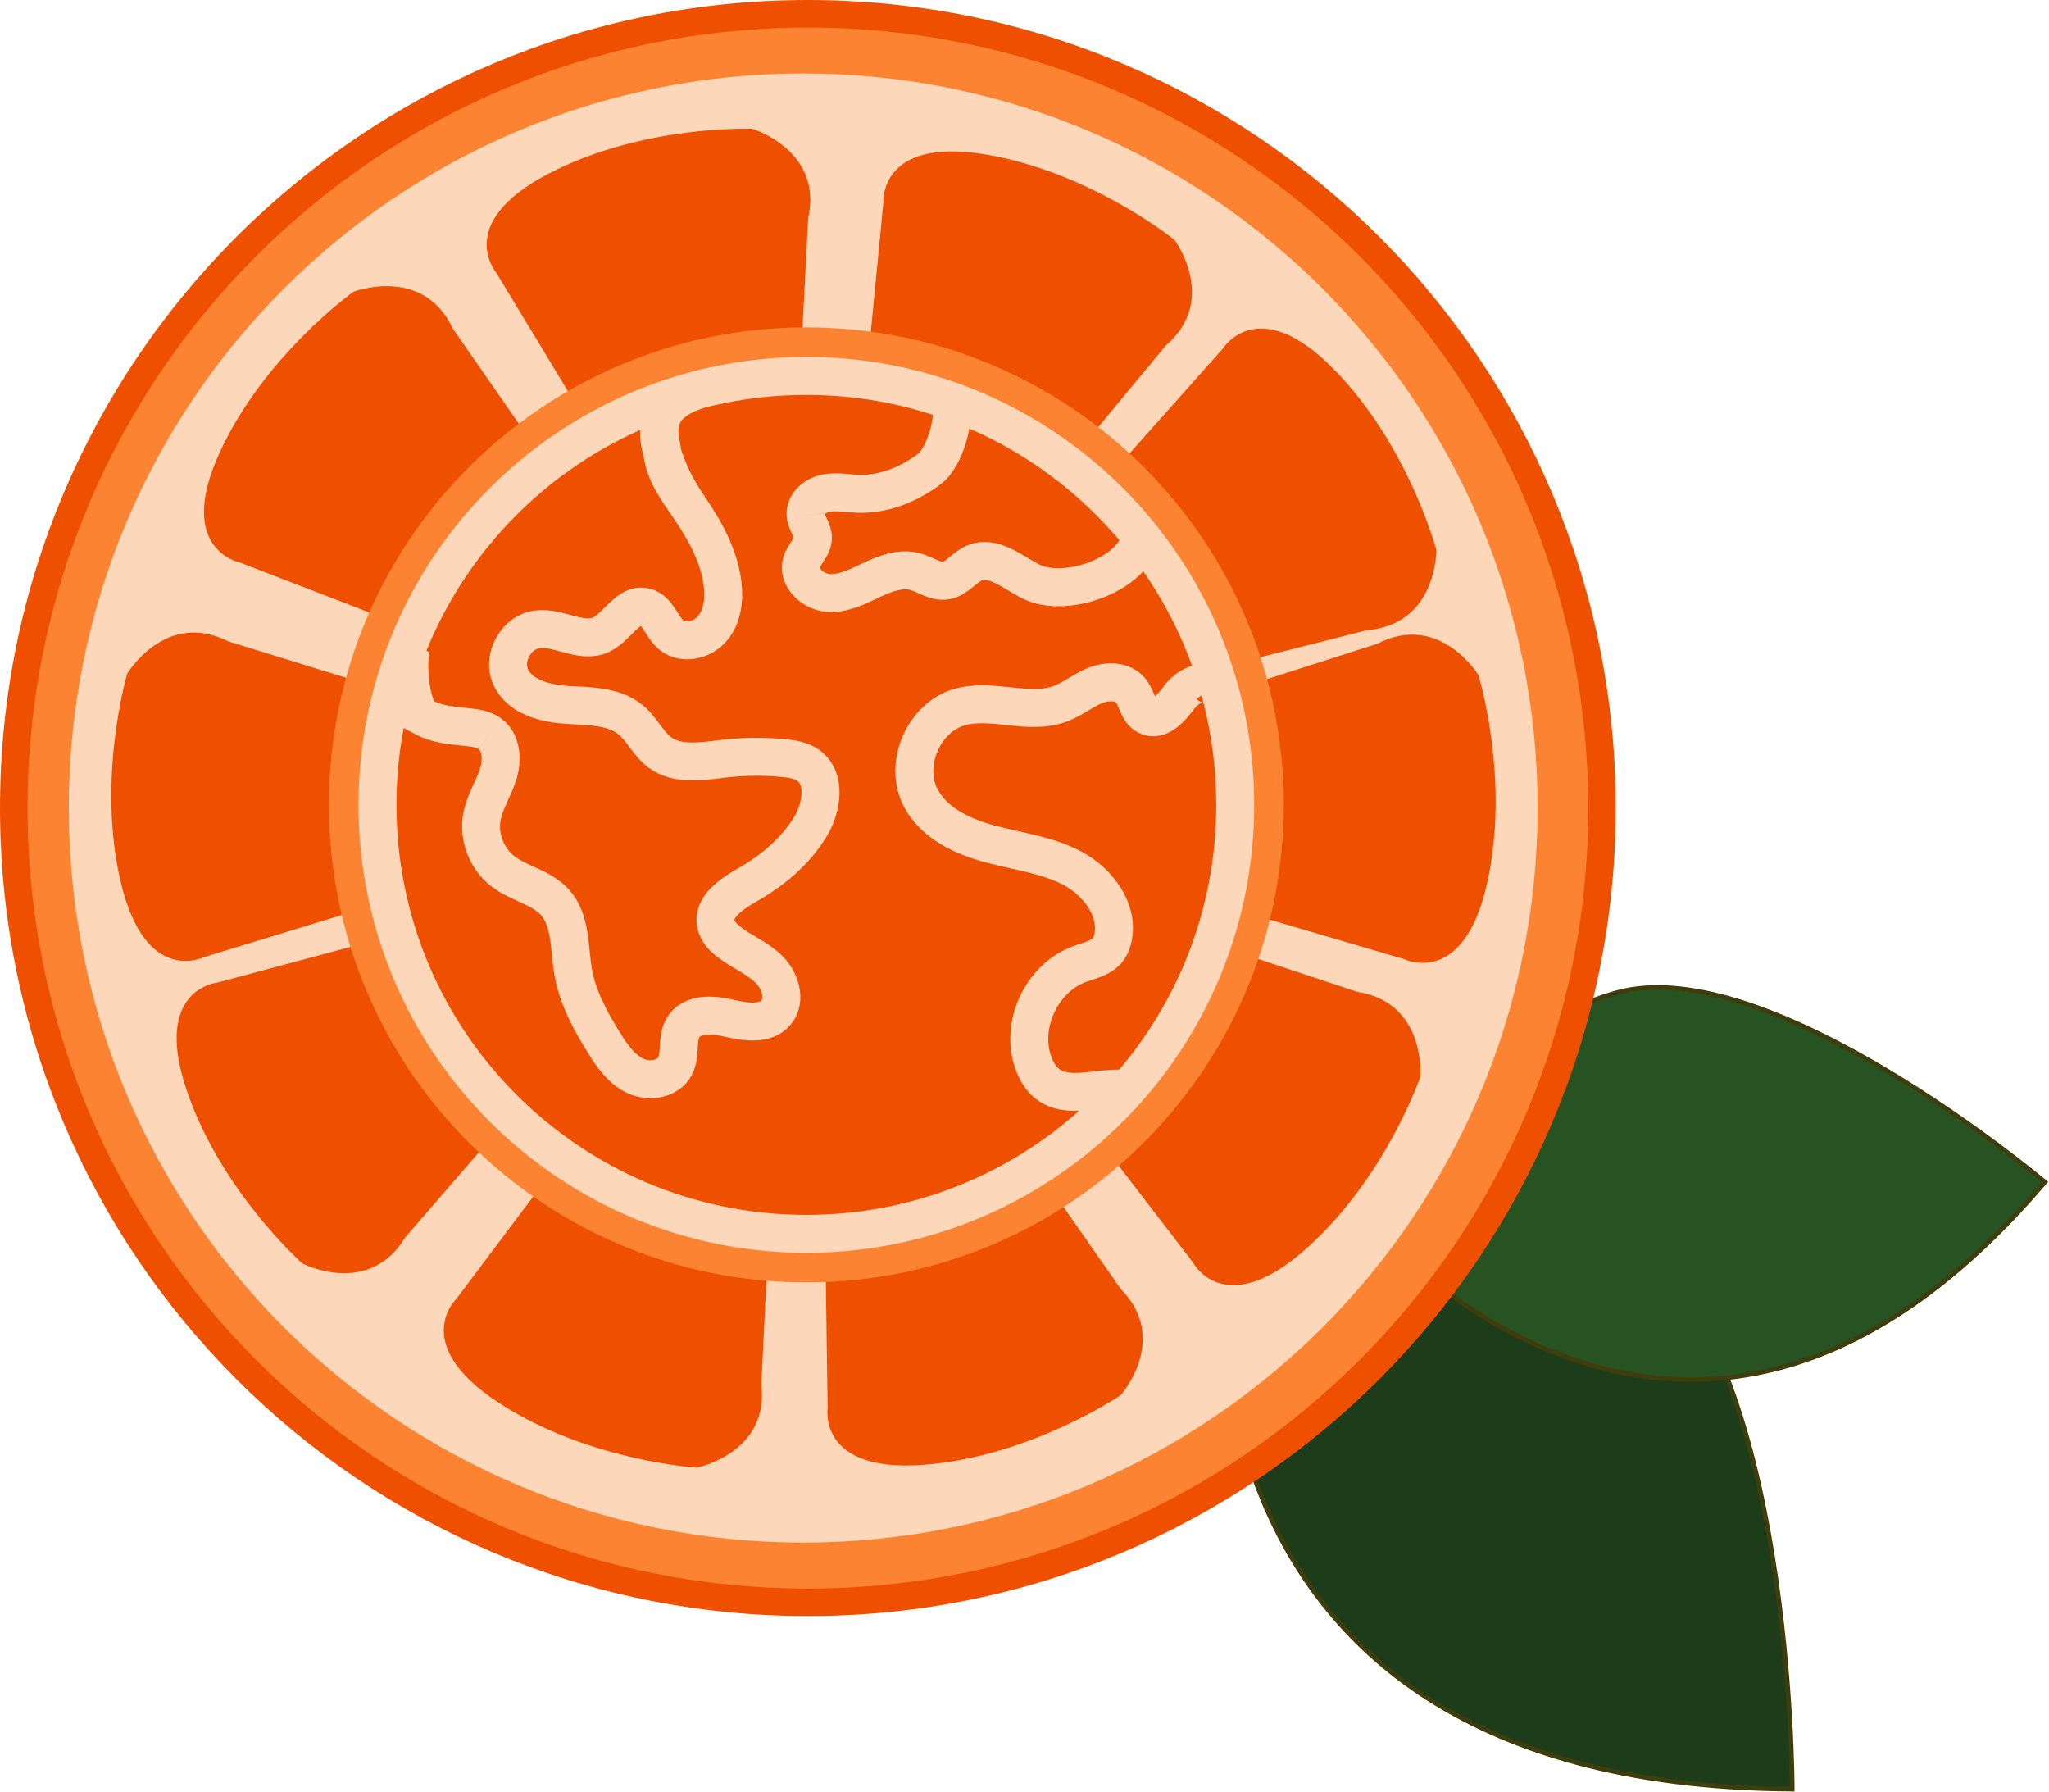 <svg width="215" height="188" viewBox="0 0 215 188" fill="none" xmlns="http://www.w3.org/2000/svg">
<path d="M128.74 124.66C128.74 124.66 117.58 187.27 188.06 187.7C188.06 187.7 188.1 141.72 171.41 130.32C154.71 118.92 128.74 124.66 128.74 124.66Z" fill="#1D3D1A" stroke="#403D0D" stroke-width="0.48" stroke-miterlimit="10"/>
<path d="M143.48 128.02C143.48 128.02 177.01 168.17 214.57 124.01C214.57 124.01 185.63 99.65 169.62 104.14C153.61 108.62 143.48 128.02 143.48 128.02Z" fill="#275222" stroke="#403D0D" stroke-width="0.48" stroke-miterlimit="10"/>
<path d="M84.77 169.54C131.587 169.54 169.54 131.587 169.54 84.77C169.54 37.953 131.587 0 84.77 0C37.953 0 0 37.953 0 84.77C0 131.587 37.953 169.54 84.77 169.54Z" fill="#EE5000"/>
<path d="M84.77 166.65C129.991 166.65 166.65 129.991 166.65 84.77C166.65 39.549 129.991 2.89 84.77 2.89C39.549 2.89 2.89 39.549 2.89 84.77C2.89 129.991 39.549 166.65 84.77 166.65Z" fill="#FC8332"/>
<path d="M84.28 161.83C126.839 161.83 161.34 127.329 161.34 84.77C161.34 42.211 126.839 7.71 84.28 7.71C41.721 7.71 7.22 42.211 7.22 84.77C7.22 127.329 41.721 161.83 84.28 161.83Z" fill="#FCD7B9"/>
<path d="M87.92 95.11C87.5 95.11 87.11 95.35 86.93 95.73C86.58 96.47 86.2 98.1 86.2 101.69L86.84 147.72C86.84 147.72 85.76 154.53 96.95 153.67C108.14 152.81 117.61 146.35 117.61 146.35C117.61 146.35 122.78 140.49 117.61 135.24L93.5 100.72C93.5 100.72 90.06 95.12 87.9 95.12L87.92 95.11Z" fill="#EE5000"/>
<path d="M94.6 89.66C94.26 89.91 94.09 90.33 94.18 90.74C94.34 91.54 95.01 93.08 97.16 95.95L125.19 132.46C125.19 132.46 128.4 138.56 136.85 131.18C145.31 123.8 149.04 112.96 149.04 112.96C149.04 112.96 149.68 105.17 142.4 104.05L102.43 90.79C102.43 90.79 96.32 88.36 94.6 89.65V89.66Z" fill="#EE5000"/>
<path d="M97.41 84.09C97.29 84.49 97.4 84.93 97.71 85.21C98.31 85.76 99.76 86.61 103.19 87.66L147.36 100.63C147.36 100.63 153.55 103.67 156.03 92.72C158.51 81.77 155.13 70.82 155.13 70.82C155.13 70.82 151.05 64.15 144.51 67.54L104.41 80.39C104.41 80.39 98.05 82.03 97.41 84.09Z" fill="#EE5000"/>
<path d="M80.94 95.28C80.61 95.02 80.16 94.97 79.78 95.16C79.05 95.53 77.75 96.59 75.56 99.43L47.91 136.23C47.91 136.23 42.89 140.96 52.27 147.12C61.65 153.28 73.09 153.97 73.09 153.97C73.09 153.97 80.76 152.49 79.89 145.18L81.94 103.12C81.94 103.12 82.64 96.59 80.94 95.27V95.28Z" fill="#EE5000"/>
<path d="M74.1 91.2C74 90.79 73.67 90.47 73.26 90.39C72.46 90.23 70.78 90.26 67.31 91.15L22.85 103.07C22.85 103.07 15.98 103.69 19.57 114.33C23.15 124.97 31.74 132.56 31.74 132.56C31.74 132.56 38.69 136.13 42.51 129.83L70.06 97.98C70.06 97.98 74.64 93.27 74.11 91.18L74.1 91.2Z" fill="#EE5000"/>
<path d="M80.85 72.69C80.49 72.91 80.04 72.92 79.69 72.69C79 72.25 77.82 71.07 75.92 68.02L52.09 28.64C52.09 28.64 47.57 23.44 57.52 18.24C67.47 13.04 78.92 13.51 78.92 13.51C78.92 13.51 86.41 15.75 84.8 22.93L82.63 64.98C82.63 64.98 82.67 71.55 80.85 72.69Z" fill="#EE5000"/>
<path d="M89.4 73.79C88.98 73.76 88.61 73.49 88.47 73.09C88.18 72.32 87.94 70.67 88.24 67.09L92.69 21.27C92.69 21.27 92.18 14.39 103.26 16.18C114.34 17.96 123.25 25.18 123.25 25.18C123.25 25.18 127.91 31.45 122.33 36.25L95.45 68.66C95.45 68.66 91.55 73.95 89.41 73.77L89.4 73.79Z" fill="#EE5000"/>
<path d="M94.73 77.02C94.41 76.75 94.27 76.31 94.39 75.91C94.61 75.12 95.39 73.64 97.74 70.93L128.34 36.54C128.34 36.54 131.98 30.68 139.88 38.66C147.78 46.63 150.72 57.71 150.72 57.71C150.72 57.71 150.79 65.52 143.45 66.11L102.63 76.45C102.63 76.45 96.36 78.43 94.74 77.02H94.73Z" fill="#EE5000"/>
<path d="M74.84 76.25C74.69 76.64 74.34 76.93 73.92 76.96C73.11 77.03 71.44 76.82 68.08 75.57L25.13 59C25.13 59 18.37 57.65 23.06 47.45C27.75 37.25 37.09 30.61 37.09 30.61C37.09 30.61 44.38 27.8 47.51 34.47L71.52 69.06C71.52 69.06 75.57 74.23 74.83 76.25H74.84Z" fill="#EE5000"/>
<path d="M71.2 83.33C71.33 83.73 71.22 84.17 70.91 84.46C70.31 85.02 68.88 85.88 65.46 86.97L21.43 100.4C21.43 100.4 15.27 103.51 12.68 92.58C10.09 81.66 13.35 70.67 13.35 70.67C13.35 70.67 17.36 63.96 23.93 67.28L64.16 79.71C64.16 79.71 70.54 81.28 71.2 83.33Z" fill="#EE5000"/>
<path d="M84.28 91.99C88.268 91.99 91.5 88.757 91.5 84.77C91.5 80.782 88.268 77.55 84.28 77.55C80.293 77.55 77.06 80.782 77.06 84.77C77.06 88.757 80.293 91.99 84.28 91.99Z" fill="#FC8332"/>
<path d="M84.28 89.59C86.942 89.59 89.1 87.432 89.1 84.77C89.1 82.108 86.942 79.95 84.28 79.95C81.618 79.95 79.46 82.108 79.46 84.77C79.46 87.432 81.618 89.59 84.28 89.59Z" fill="#FCD7B9"/>
<path d="M118.31 114.25C110.06 123.56 98.02 129.44 84.61 129.44C59.76 129.44 39.61 109.29 39.61 84.44C39.61 59.59 59.76 39.44 84.61 39.44C109.46 39.44 129.61 59.59 129.61 84.44C129.61 95.88 125.34 106.31 118.31 114.25ZM118.31 114.25C115.4 113.9 112.05 115.49 109.81 113.63C109.16 113.09 108.73 112.32 108.44 111.53C106.99 107.55 109.28 102.62 113.25 101.15M113.25 101.15C114.35 100.75 115.62 100.51 116.3 99.56M113.25 101.15C114.34 100.74 115.62 100.51 116.3 99.56M116.3 99.56C116.53 99.24 116.67 98.86 116.76 98.48M116.76 98.48C117.44 95.54 115.27 92.58 112.62 91.14M116.76 98.48C117.45 95.54 115.27 92.58 112.62 91.14M112.62 91.14C109.97 89.7 106.88 89.33 103.97 88.56M112.62 91.14C109.97 89.7 106.89 89.34 103.97 88.56M103.97 88.56C101.06 87.79 98.03 86.39 96.62 83.72M103.97 88.56C101.05 87.78 98.03 86.39 96.62 83.72M96.62 83.72C94.76 80.2 96.92 75.21 100.76 74.16M96.62 83.72C94.75 80.2 96.92 75.21 100.76 74.16M100.76 74.16C104.17 73.23 107.97 75.06 111.28 73.82M100.76 74.16C104.17 73.23 107.97 75.07 111.28 73.82M111.28 73.82C112.55 73.34 113.62 72.45 114.87 71.93M114.87 71.93C116.12 71.42 117.76 71.39 118.63 72.43M114.87 71.93C116.13 71.41 117.77 71.39 118.63 72.43M118.63 72.43C119.31 73.25 119.39 74.59 120.34 75.09M118.63 72.43C119.31 73.26 119.39 74.6 120.34 75.09M120.34 75.09C121.6 75.74 122.87 74.32 123.71 73.18C124.55 72.04 126.37 71.02 127.18 72.18M85.03 86.73C83.47 89.32 81.06 91.32 78.44 92.82M85.03 86.73C83.47 89.32 81.07 91.32 78.44 92.82M85.03 86.73C86.26 84.7 86.73 81.65 84.79 80.28M85.03 86.73C86.25 84.7 86.73 81.65 84.79 80.28M78.44 92.82C76.78 93.77 74.7 95.13 75.13 96.99M78.44 92.82C76.78 93.77 74.71 95.12 75.13 96.99M75.13 96.99C75.3 97.74 75.87 98.33 76.47 98.8M75.13 96.99C75.29 97.74 75.86 98.33 76.47 98.8M76.47 98.8C77.81 99.84 79.44 100.48 80.66 101.67M76.47 98.8C77.81 99.84 79.45 100.49 80.66 101.67M80.66 101.67C81.87 102.85 82.53 104.93 81.43 106.22C80.3 107.55 78.21 107.21 76.51 106.82M76.51 106.82C74.81 106.43 72.64 106.27 71.71 107.74M76.51 106.82C74.81 106.42 72.64 106.27 71.71 107.74M71.71 107.74C70.95 108.94 71.49 110.62 70.82 111.87M71.71 107.74C70.95 108.94 71.49 110.61 70.82 111.87M70.82 111.87C70.07 113.28 68.03 113.55 66.6 112.84M66.6 112.84C65.17 112.13 64.21 110.74 63.37 109.39M66.6 112.84C65.17 112.14 64.21 110.75 63.37 109.39M63.37 109.39C61.94 107.09 60.62 104.66 60.15 102M60.15 102C59.7 99.46 59.94 96.56 58.22 94.65M60.15 102C59.7 99.46 59.95 96.56 58.22 94.65M58.22 94.65C56.78 93.06 54.42 92.7 52.73 91.38M58.22 94.65C56.79 93.06 54.42 92.7 52.73 91.38M52.73 91.38C51.03 90.05 50.16 87.73 50.58 85.62M52.73 91.38C51.03 90.06 50.16 87.74 50.58 85.62M50.58 85.62C50.88 84.09 51.78 82.74 52.26 81.26M50.58 85.62C50.89 84.09 51.78 82.75 52.26 81.26M52.26 81.26C52.74 79.77 52.66 77.89 51.4 76.97M52.26 81.26C52.74 79.78 52.66 77.89 51.4 76.97M51.4 76.97C50.75 76.49 49.9 76.37 49.1 76.29M51.4 76.97C50.75 76.49 49.9 76.38 49.1 76.29M49.1 76.29C47.5 76.12 45.82 76.01 44.42 75.22M49.1 76.29C47.5 76.12 45.83 76.01 44.42 75.22M44.42 75.22C43.01 74.43 40.81 74.08 43.2 67.71C42.63 69.22 43.02 74.43 44.42 75.22ZM84.79 80.28C84.05 79.76 83.12 79.61 82.22 79.53M84.79 80.28C84.05 79.76 83.12 79.62 82.22 79.53M82.22 79.53C80.17 79.33 78.1 79.35 76.06 79.58C73.74 79.85 71.15 80.33 69.26 78.95M69.26 78.95C68.03 78.05 67.39 76.54 66.23 75.56M69.26 78.95C68.03 78.06 67.39 76.54 66.23 75.56M66.23 75.56C64.44 74.05 61.86 74.1 59.52 73.95M66.23 75.56C64.44 74.04 61.86 74.09 59.52 73.95M59.52 73.95C57.18 73.81 54.49 73.12 53.56 70.96M59.52 73.95C57.18 73.8 54.49 73.11 53.56 70.96M53.56 70.96C52.7 68.96 54.16 66.35 56.31 66.03M53.56 70.96C52.7 68.96 54.16 66.34 56.31 66.03M56.31 66.03C58.59 65.7 60.98 67.56 63.07 66.59M63.07 66.59C64.81 65.78 65.91 63.18 67.75 63.7M63.07 66.59C64.8 65.78 65.91 63.18 67.75 63.7M67.75 63.7C69.04 64.06 69.4 65.74 70.42 66.6M67.75 63.7C69.04 64.06 69.39 65.74 70.42 66.6M70.42 66.6C71.66 67.64 73.69 67.18 74.74 65.95M70.42 66.6C71.66 67.64 73.69 67.19 74.74 65.95M74.74 65.95C75.79 64.72 76.01 62.97 75.83 61.36M74.74 65.95C75.79 64.71 76.01 62.97 75.83 61.36M75.83 61.36C75.5 58.37 73.97 55.65 72.27 53.17M72.27 53.17C71.09 51.44 70.13 49.6 69.52 47.6M72.27 53.17C71.09 51.44 69.77 49.68 69.52 47.6M69.52 47.6C67.88 42.21 72.22 41.13 74.25 40.62C67.88 42.21 69.27 45.52 69.52 47.6ZM108.16 61C106.24 60.03 104.24 58.23 102.25 59.06C101.15 59.52 100.41 60.73 99.23 60.91M108.16 61C111.72 62.79 118.65 60.41 119.66 56.56C118.65 60.41 111.72 62.8 108.16 61ZM99.23 60.91C98.12 61.08 97.11 60.27 96.03 59.97M99.23 60.91C98.12 61.08 97.12 60.27 96.03 59.97M96.03 59.97C94.48 59.54 92.86 60.18 91.41 60.87M96.03 59.97C94.49 59.55 92.86 60.18 91.41 60.87M91.41 60.87C89.96 61.56 88.44 62.34 86.84 62.2C85.24 62.06 83.65 60.54 84.11 59M84.11 59C84.38 58.09 85.29 57.39 85.3 56.44M84.11 59C84.38 58.09 85.28 57.39 85.3 56.44M85.3 56.44C85.31 55.59 84.6 54.88 84.53 54.03M85.3 56.44C85.32 55.59 84.6 54.88 84.53 54.03M84.53 54.03C84.43 52.91 85.51 51.99 86.61 51.75M84.53 54.03C84.43 52.9 85.51 51.98 86.61 51.75M86.61 51.75C87.71 51.52 88.85 51.75 89.97 51.8M86.61 51.75C87.71 51.52 88.85 51.76 89.97 51.8M89.97 51.8C92.7 51.91 95.38 50.83 97.55 49.18M89.97 51.8C92.69 51.91 95.38 50.83 97.55 49.18M97.55 49.18C99.07 48.03 100.3 44.05 99.74 42.23C100.29 44.05 99.06 48.03 97.55 49.18Z" stroke="#FC8332" stroke-width="10.19"/>
<path d="M84.61 39.44C59.76 39.44 39.61 59.59 39.61 84.44C39.61 109.29 59.76 129.44 84.61 129.44C98.02 129.44 110.06 123.56 118.31 114.25C115.4 113.9 112.05 115.49 109.81 113.63C109.16 113.09 108.73 112.32 108.44 111.53C106.99 107.55 109.28 102.62 113.25 101.15C114.35 100.75 115.62 100.51 116.3 99.56C116.53 99.24 116.67 98.86 116.76 98.48C117.44 95.54 115.27 92.58 112.62 91.14C109.97 89.7 106.88 89.33 103.97 88.56C101.06 87.79 98.03 86.39 96.62 83.72C94.76 80.2 96.92 75.21 100.76 74.16C104.17 73.23 107.97 75.06 111.28 73.82C112.55 73.34 113.62 72.45 114.87 71.93C116.12 71.42 117.76 71.39 118.63 72.43C119.31 73.25 119.39 74.59 120.34 75.09C119.39 74.6 119.31 73.26 118.63 72.43C117.77 71.39 116.13 71.41 114.87 71.93C113.62 72.45 112.55 73.34 111.28 73.82C107.97 75.07 104.17 73.23 100.76 74.16C96.92 75.21 94.75 80.2 96.62 83.72C98.03 86.39 101.05 87.78 103.97 88.56C106.89 89.34 109.97 89.7 112.62 91.14C115.27 92.58 117.45 95.54 116.76 98.48C116.67 98.86 116.53 99.24 116.3 99.56C115.62 100.51 114.34 100.74 113.25 101.15C109.28 102.62 106.99 107.55 108.44 111.53C108.73 112.32 109.16 113.09 109.81 113.63C112.05 115.49 115.4 113.9 118.31 114.25C125.34 106.31 129.61 95.88 129.61 84.44C129.61 59.59 109.46 39.44 84.61 39.44ZM85.03 86.73C83.47 89.32 81.06 91.32 78.44 92.82C76.78 93.77 74.7 95.13 75.13 96.99C75.3 97.74 75.87 98.33 76.47 98.8C77.81 99.84 79.44 100.48 80.66 101.67C81.87 102.85 82.53 104.93 81.43 106.22C80.3 107.55 78.21 107.21 76.51 106.82C74.81 106.43 72.64 106.27 71.71 107.74C70.95 108.94 71.49 110.62 70.82 111.87C70.07 113.28 68.03 113.55 66.6 112.84C65.17 112.13 64.21 110.74 63.37 109.39C61.94 107.09 60.62 104.66 60.15 102C59.7 99.46 59.94 96.56 58.22 94.65C56.78 93.06 54.42 92.7 52.73 91.38C51.03 90.05 50.16 87.73 50.58 85.62C50.88 84.09 51.78 82.74 52.26 81.26C52.74 79.77 52.66 77.89 51.4 76.97C50.75 76.49 49.9 76.37 49.1 76.29C47.5 76.12 45.82 76.01 44.42 75.22C43.01 74.43 40.81 74.08 43.2 67.71C42.63 69.22 43.02 74.43 44.42 75.22C45.83 76.01 47.5 76.12 49.1 76.29C49.9 76.38 50.75 76.49 51.4 76.97C52.66 77.89 52.74 79.78 52.26 81.26C51.78 82.75 50.89 84.09 50.58 85.62C50.16 87.74 51.03 90.06 52.73 91.38C54.42 92.7 56.79 93.06 58.22 94.65C59.95 96.56 59.7 99.46 60.15 102C60.62 104.66 61.94 107.09 63.37 109.39C64.21 110.75 65.17 112.14 66.6 112.84C68.03 113.55 70.07 113.28 70.82 111.87C71.49 110.61 70.95 108.94 71.71 107.74C72.64 106.27 74.81 106.42 76.51 106.82C78.21 107.21 80.3 107.55 81.43 106.22C82.53 104.93 81.87 102.85 80.66 101.67C79.45 100.49 77.81 99.84 76.47 98.8C75.86 98.33 75.29 97.74 75.13 96.99C74.71 95.12 76.78 93.77 78.44 92.82C81.07 91.32 83.47 89.32 85.03 86.73C86.26 84.7 86.73 81.65 84.79 80.28C84.05 79.76 83.12 79.61 82.22 79.53C80.17 79.33 78.1 79.35 76.06 79.58C73.74 79.85 71.15 80.33 69.26 78.95C68.03 78.05 67.39 76.54 66.23 75.56C64.44 74.05 61.86 74.1 59.52 73.95C57.18 73.81 54.49 73.12 53.56 70.96C52.7 68.96 54.16 66.35 56.31 66.03C58.59 65.7 60.98 67.56 63.07 66.59C64.81 65.78 65.91 63.18 67.75 63.7C69.04 64.06 69.4 65.74 70.42 66.6C71.66 67.64 73.69 67.18 74.74 65.95C75.79 64.72 76.01 62.97 75.83 61.36C75.5 58.37 73.97 55.65 72.27 53.17C71.09 51.44 70.13 49.6 69.52 47.6C67.88 42.21 72.22 41.13 74.25 40.62C67.88 42.21 69.27 45.52 69.52 47.6C69.77 49.68 71.09 51.44 72.27 53.17C73.97 55.65 75.5 58.37 75.83 61.36C76.01 62.97 75.79 64.71 74.74 65.95C73.69 67.19 71.66 67.64 70.42 66.6C69.39 65.74 69.04 64.06 67.75 63.7C65.91 63.18 64.8 65.78 63.07 66.59C60.98 67.56 58.59 65.7 56.31 66.03C54.16 66.34 52.7 68.96 53.56 70.96C54.49 73.11 57.18 73.8 59.52 73.95C61.86 74.09 64.44 74.04 66.23 75.56C67.39 76.54 68.03 78.06 69.26 78.95C71.15 80.33 73.74 79.85 76.06 79.58C78.1 79.35 80.17 79.33 82.22 79.53C83.12 79.62 84.05 79.76 84.79 80.28C86.73 81.65 86.25 84.7 85.03 86.73ZM108.16 61C106.24 60.03 104.24 58.23 102.25 59.06C101.15 59.52 100.41 60.73 99.23 60.91C98.12 61.08 97.11 60.27 96.03 59.97C94.48 59.54 92.86 60.18 91.41 60.87C89.96 61.56 88.44 62.34 86.84 62.2C85.24 62.06 83.65 60.54 84.11 59C84.38 58.09 85.29 57.39 85.3 56.44C85.31 55.59 84.6 54.88 84.53 54.03C84.43 52.91 85.51 51.99 86.61 51.75C87.71 51.52 88.85 51.75 89.97 51.8C92.7 51.91 95.38 50.83 97.55 49.18C99.07 48.03 100.3 44.05 99.74 42.23C100.29 44.05 99.06 48.03 97.55 49.18C95.38 50.83 92.69 51.91 89.97 51.8C88.85 51.76 87.71 51.52 86.61 51.75C85.51 51.98 84.43 52.9 84.53 54.03C84.6 54.88 85.32 55.59 85.3 56.44C85.28 57.39 84.38 58.09 84.11 59C83.65 60.54 85.24 62.06 86.84 62.2C88.44 62.34 89.96 61.56 91.41 60.87C92.86 60.18 94.49 59.55 96.03 59.97C97.12 60.27 98.12 61.08 99.23 60.91C100.41 60.73 101.15 59.52 102.25 59.06C104.24 58.23 106.24 60.03 108.16 61C111.72 62.79 118.65 60.41 119.66 56.56C118.65 60.41 111.72 62.8 108.16 61Z" fill="#EE5000"/>
<path d="M118.31 114.25C110.06 123.56 98.02 129.44 84.61 129.44C59.76 129.44 39.61 109.29 39.61 84.44C39.61 59.59 59.76 39.44 84.61 39.44C109.46 39.44 129.61 59.59 129.61 84.44C129.61 95.88 125.34 106.31 118.31 114.25ZM118.31 114.25C115.4 113.9 112.05 115.49 109.81 113.63C109.16 113.09 108.73 112.32 108.44 111.53C106.99 107.55 109.28 102.62 113.25 101.15M113.25 101.15C114.35 100.75 115.62 100.51 116.3 99.56M113.25 101.15C114.34 100.74 115.62 100.51 116.3 99.56M116.3 99.56C116.53 99.24 116.67 98.86 116.76 98.48M116.76 98.48C117.44 95.54 115.27 92.58 112.62 91.14M116.76 98.48C117.45 95.54 115.27 92.58 112.62 91.14M112.62 91.14C109.97 89.7 106.88 89.33 103.97 88.56M112.62 91.14C109.97 89.7 106.89 89.34 103.97 88.56M103.97 88.56C101.06 87.79 98.03 86.39 96.62 83.72M103.97 88.56C101.05 87.78 98.03 86.39 96.62 83.72M96.62 83.72C94.76 80.2 96.92 75.21 100.76 74.16M96.62 83.72C94.75 80.2 96.92 75.21 100.76 74.16M100.76 74.16C104.17 73.23 107.97 75.06 111.28 73.82M100.76 74.16C104.17 73.23 107.97 75.07 111.28 73.82M111.28 73.82C112.55 73.34 113.62 72.45 114.87 71.93M114.87 71.93C116.12 71.42 117.76 71.39 118.63 72.43M114.87 71.93C116.13 71.41 117.77 71.39 118.63 72.43M118.63 72.43C119.31 73.25 119.39 74.59 120.34 75.09M118.63 72.43C119.31 73.26 119.39 74.6 120.34 75.09M120.34 75.09C121.6 75.74 122.87 74.32 123.71 73.18C124.55 72.04 126.37 71.02 127.18 72.18M85.03 86.73C83.47 89.32 81.06 91.32 78.44 92.82M85.03 86.73C83.47 89.32 81.07 91.32 78.44 92.82M85.03 86.73C86.26 84.7 86.73 81.65 84.79 80.28M85.03 86.73C86.25 84.7 86.73 81.65 84.79 80.28M78.44 92.82C76.78 93.77 74.7 95.13 75.13 96.99M78.44 92.82C76.78 93.77 74.71 95.12 75.13 96.99M75.13 96.99C75.3 97.74 75.87 98.33 76.47 98.8M75.13 96.99C75.29 97.74 75.86 98.33 76.47 98.8M76.47 98.8C77.81 99.84 79.44 100.48 80.66 101.67M76.47 98.8C77.81 99.84 79.45 100.49 80.66 101.67M80.66 101.67C81.87 102.85 82.53 104.93 81.43 106.22C80.3 107.55 78.21 107.21 76.51 106.82M76.51 106.82C74.81 106.43 72.64 106.27 71.71 107.74M76.51 106.82C74.81 106.42 72.64 106.27 71.71 107.74M71.71 107.74C70.95 108.94 71.49 110.62 70.82 111.87M71.71 107.74C70.95 108.94 71.49 110.61 70.82 111.87M70.82 111.87C70.07 113.28 68.03 113.55 66.6 112.84M66.6 112.84C65.17 112.13 64.21 110.74 63.37 109.39M66.6 112.84C65.17 112.14 64.21 110.75 63.37 109.39M63.37 109.39C61.94 107.09 60.62 104.66 60.15 102M60.15 102C59.7 99.46 59.94 96.56 58.22 94.65M60.15 102C59.7 99.46 59.95 96.56 58.22 94.65M58.22 94.65C56.78 93.06 54.42 92.7 52.73 91.38M58.22 94.65C56.79 93.06 54.42 92.7 52.73 91.38M52.73 91.38C51.03 90.05 50.16 87.73 50.58 85.62M52.73 91.38C51.03 90.06 50.16 87.74 50.58 85.62M50.58 85.62C50.88 84.09 51.78 82.74 52.26 81.26M50.58 85.62C50.89 84.09 51.78 82.75 52.26 81.26M52.26 81.26C52.74 79.77 52.66 77.89 51.4 76.97M52.26 81.26C52.74 79.78 52.66 77.89 51.4 76.97M51.4 76.97C50.75 76.49 49.9 76.37 49.1 76.29M51.4 76.97C50.75 76.49 49.9 76.38 49.1 76.29M49.1 76.29C47.5 76.12 45.82 76.01 44.42 75.22M49.1 76.29C47.5 76.12 45.83 76.01 44.42 75.22M44.42 75.22C43.01 74.43 40.81 74.08 43.2 67.71C42.63 69.22 43.02 74.43 44.42 75.22ZM84.79 80.28C84.05 79.76 83.12 79.61 82.22 79.53M84.79 80.28C84.05 79.76 83.12 79.62 82.22 79.53M82.22 79.53C80.17 79.33 78.1 79.35 76.06 79.58C73.74 79.85 71.15 80.33 69.26 78.95M69.26 78.95C68.03 78.05 67.39 76.54 66.23 75.56M69.26 78.95C68.03 78.06 67.39 76.54 66.23 75.56M66.23 75.56C64.44 74.05 61.86 74.1 59.52 73.95M66.23 75.56C64.44 74.04 61.86 74.09 59.52 73.95M59.52 73.95C57.18 73.81 54.49 73.12 53.56 70.96M59.52 73.95C57.18 73.8 54.49 73.11 53.56 70.96M53.56 70.96C52.7 68.96 54.16 66.35 56.31 66.03M53.56 70.96C52.7 68.96 54.16 66.34 56.31 66.03M56.31 66.03C58.59 65.7 60.98 67.56 63.07 66.59M63.07 66.59C64.81 65.78 65.91 63.18 67.75 63.7M63.07 66.59C64.8 65.78 65.91 63.18 67.75 63.7M67.75 63.7C69.04 64.06 69.4 65.74 70.42 66.6M67.75 63.7C69.04 64.06 69.39 65.74 70.42 66.6M70.42 66.6C71.66 67.64 73.69 67.18 74.74 65.95M70.42 66.6C71.66 67.64 73.69 67.19 74.74 65.95M74.74 65.95C75.79 64.72 76.01 62.97 75.83 61.36M74.74 65.95C75.79 64.71 76.01 62.97 75.83 61.36M75.83 61.36C75.5 58.37 73.97 55.65 72.27 53.17M72.27 53.17C71.09 51.44 70.13 49.6 69.52 47.6M72.27 53.17C71.09 51.44 69.77 49.68 69.52 47.6M69.52 47.6C67.88 42.21 72.22 41.13 74.25 40.62C67.88 42.21 69.27 45.52 69.52 47.6ZM108.16 61C106.24 60.03 104.24 58.23 102.25 59.06C101.15 59.52 100.41 60.73 99.23 60.91M108.16 61C111.72 62.79 118.65 60.41 119.66 56.56C118.65 60.41 111.72 62.8 108.16 61ZM99.23 60.91C98.12 61.08 97.11 60.27 96.03 59.97M99.23 60.91C98.12 61.08 97.12 60.27 96.03 59.97M96.03 59.97C94.48 59.54 92.86 60.18 91.41 60.87M96.03 59.97C94.49 59.55 92.86 60.18 91.41 60.87M91.41 60.87C89.96 61.56 88.44 62.34 86.84 62.2C85.24 62.06 83.65 60.54 84.11 59M84.11 59C84.38 58.09 85.29 57.39 85.3 56.44M84.11 59C84.38 58.09 85.28 57.39 85.3 56.44M85.3 56.44C85.31 55.59 84.6 54.88 84.53 54.03M85.3 56.44C85.32 55.59 84.6 54.88 84.53 54.03M84.53 54.03C84.43 52.91 85.51 51.99 86.61 51.75M84.53 54.03C84.43 52.9 85.51 51.98 86.61 51.75M86.61 51.75C87.71 51.52 88.85 51.75 89.97 51.8M86.61 51.75C87.71 51.52 88.85 51.76 89.97 51.8M89.97 51.8C92.7 51.91 95.38 50.83 97.55 49.18M89.97 51.8C92.69 51.91 95.38 50.83 97.55 49.18M97.55 49.18C99.07 48.03 100.3 44.05 99.74 42.23C100.29 44.05 99.06 48.03 97.55 49.18Z" stroke="#FCD7B9" stroke-width="3.98"/>
</svg>
